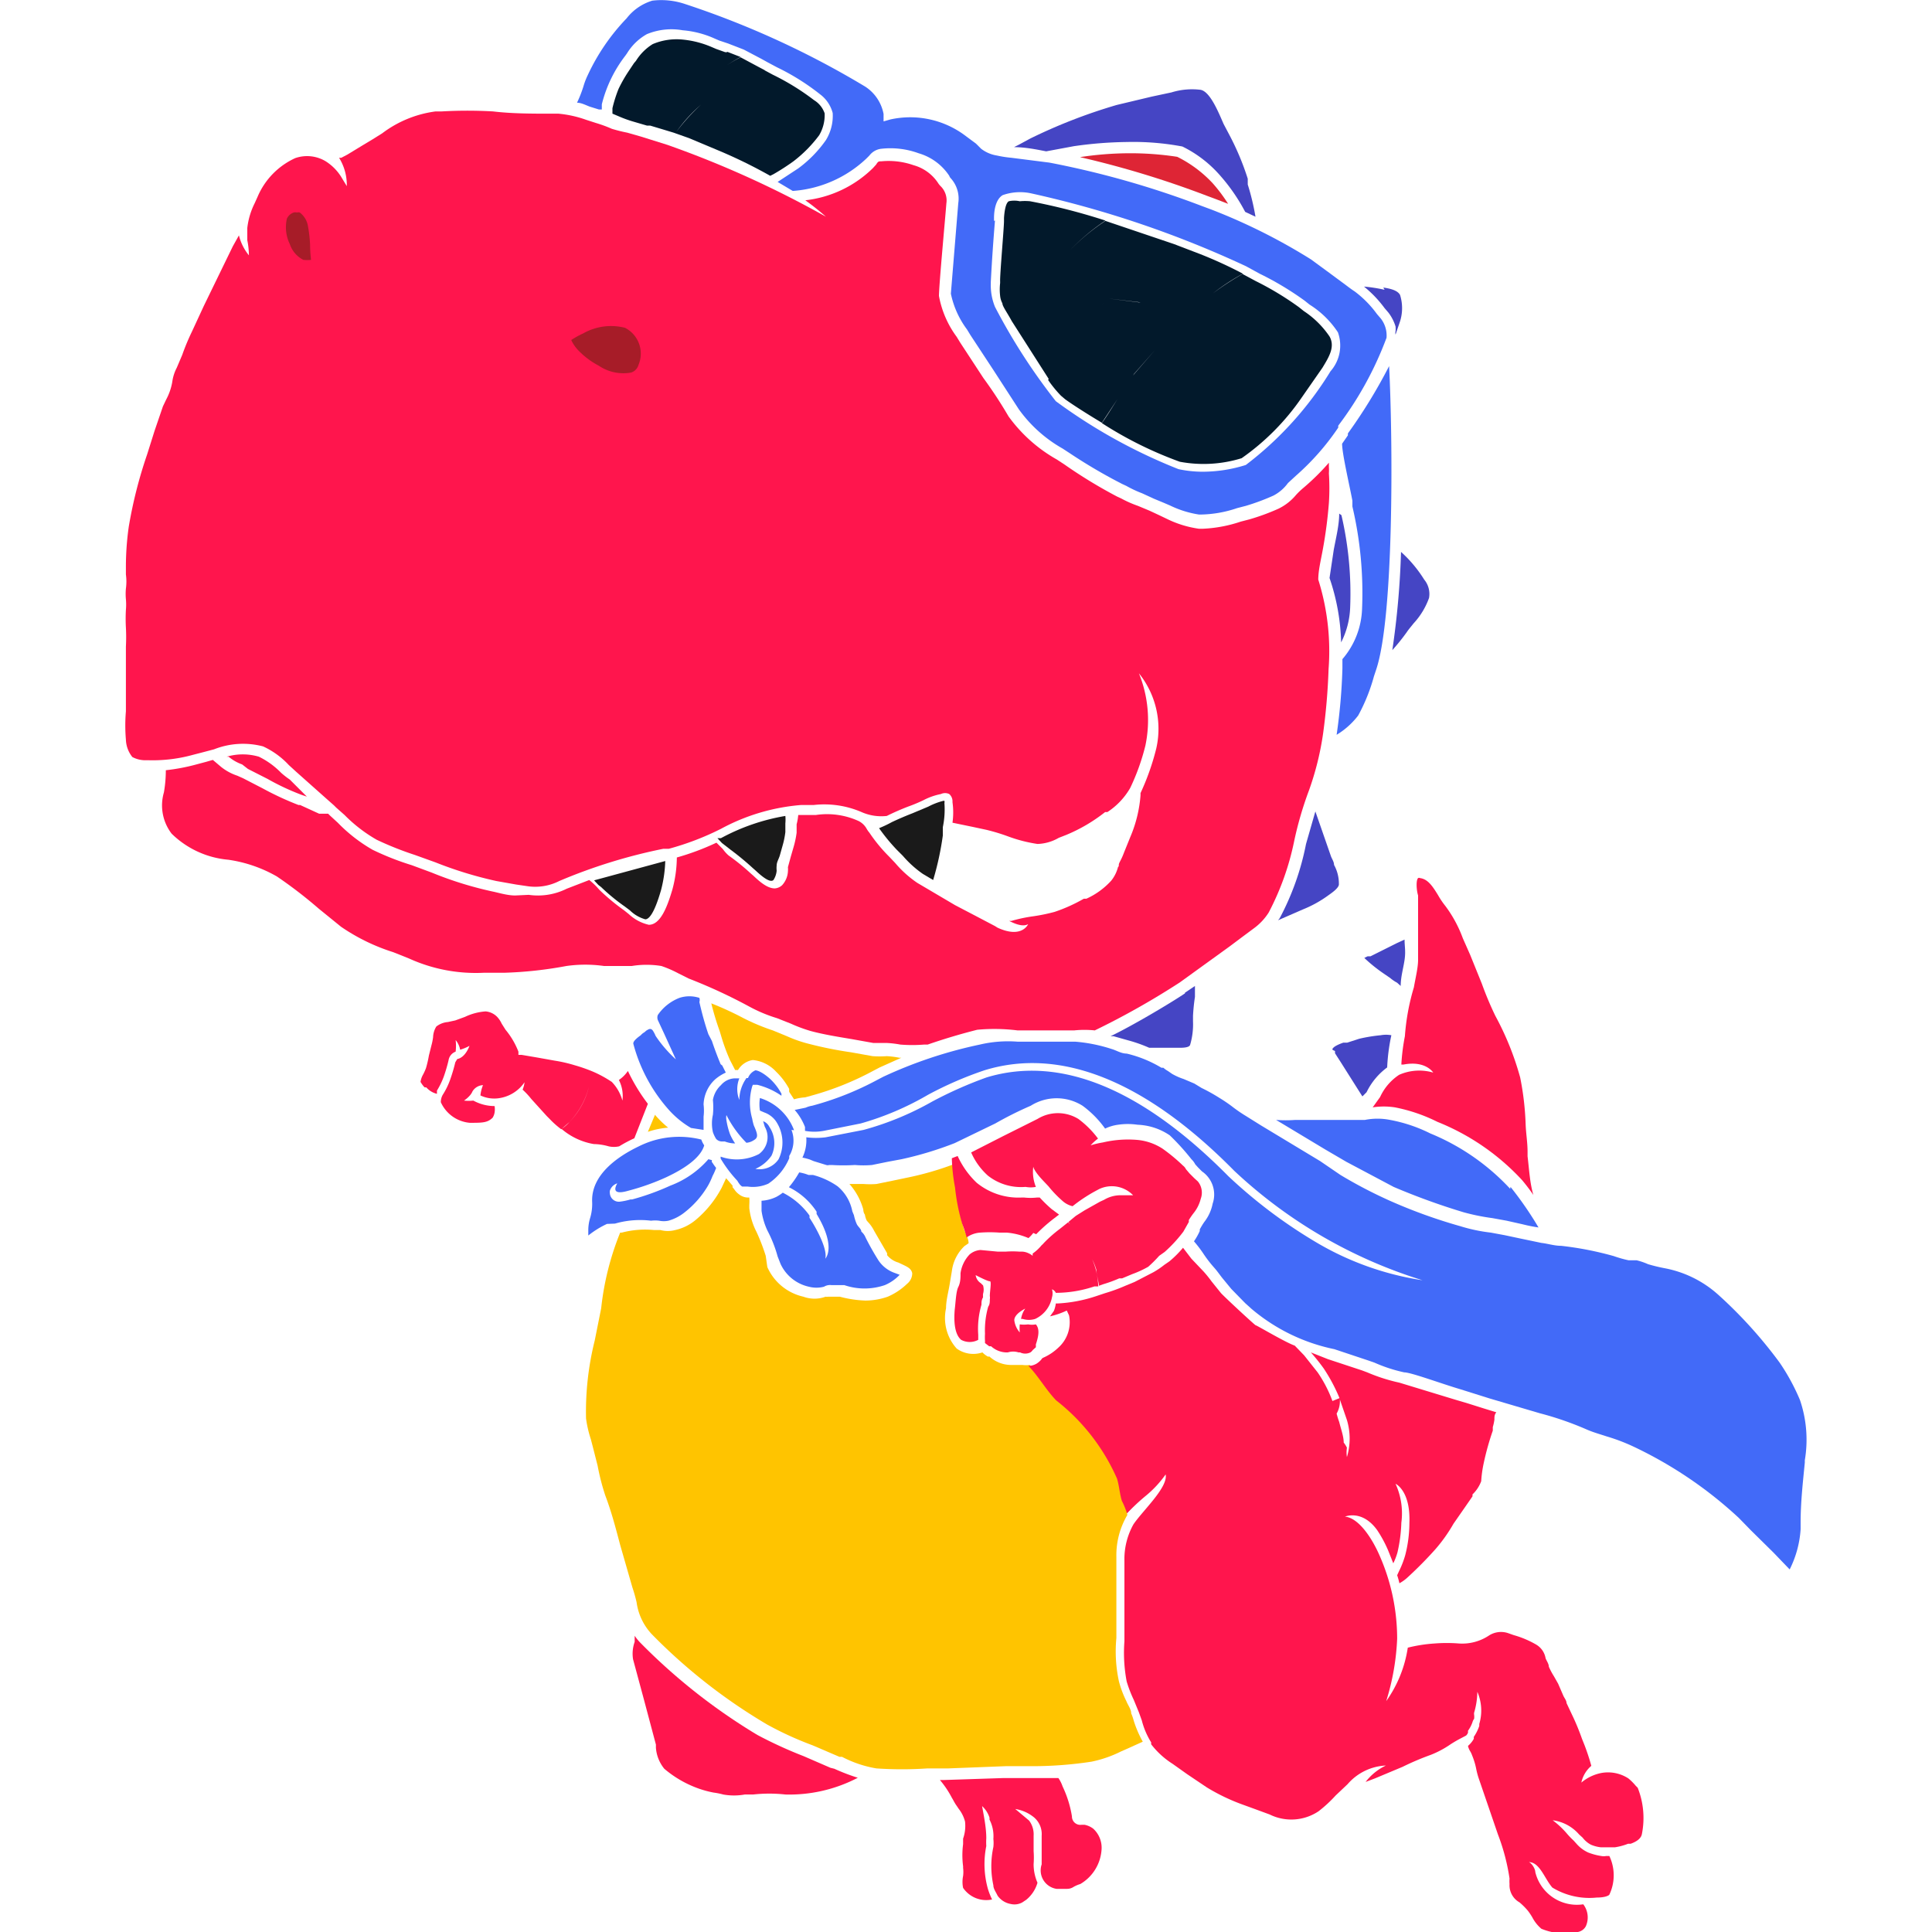 <?xml version="1.0" encoding="iso-8859-1"?>
<svg xmlns="http://www.w3.org/2000/svg" width="60" height="60" xmlns:v="https://vecta.io/nano"><path d="M37.2 36.69l-.11-.1-.15-.15-.11-.13a.31.31 0 0 0-.09-.11 5.46 5.46 0 0 0-.64-.53 1.73 1.73 0 0 0-.79-.27 3.41 3.41 0 0 0-1.06.08h0a2.62 2.62 0 0 0-.38.09 1.51 1.51 0 0 1 .23-.21 2.94 2.94 0 0 0-.61-.61 1.21 1.21 0 0 0-1.27 0l-1.06.53-1 .51a2.08 2.08 0 0 0 .52.72 1.66 1.66 0 0 0 1.17.35.85.85 0 0 0 .32 0 1.24 1.24 0 0 1-.08-.63s0 .11.29.42l.18.19a3.51 3.51 0 0 0 .42.44.72.72 0 0 0 .33.18A4.88 4.88 0 0 1 34 37l.13-.07a.92.92 0 0 1 1.06.19h-.42a1 1 0 0 0-.48.14l-.13.06-.48.27-.27.17-.23.19.05.07-.06-.06-.25.2a4.14 4.14 0 0 0-.5.44.46.46 0 0 1-.07.07 1.37 1.37 0 0 1-.28.26V39a.57.57 0 0 0-.13-.08.5.5 0 0 0-.21-.05h-.08a2.85 2.85 0 0 0-.41 0h-.26l-.53-.05a.58.58 0 0 0-.34.14 1.06 1.06 0 0 0-.28.58c0 .14 0 .29-.07.43s-.08.46-.11.7c-.05.6.08.84.2.94a.56.56 0 0 0 .53 0v-.16h0a2.66 2.66 0 0 1 .1-.93c0-.07 0-.15.05-.23a.52.52 0 0 1 0-.11.46.46 0 0 0 0-.26l-.07-.07a.35.35 0 0 1-.16-.25s.38.2.44.19 0 .31 0 .46a.3.3 0 0 1 0 .1c0 .08 0 .16-.05.23a2.65 2.65 0 0 0-.1.84h0a1.7 1.7 0 0 0 0 .22v.07l.13.1h.06a.73.73 0 0 0 .46.19h.06a.54.54 0 0 1 .33 0h.05a.36.36 0 0 0 .32 0 .23.23 0 0 0 .07-.07l.1-.09v-.09c.09-.27.12-.48 0-.62h0a.67.67 0 0 1-.24 0 1.09 1.09 0 0 1-.26 0h0a1.33 1.33 0 0 0 0 .25.7.7 0 0 1-.17-.38c0-.2.34-.36.34-.36a.75.75 0 0 0-.13.32h.05a.65.65 0 0 0 .39 0 .93.93 0 0 0 .52-.67.43.43 0 0 0 0-.25.22.22 0 0 1 .12.11 3.78 3.78 0 0 0 1.2-.2h.12a3.2 3.2 0 0 0-.07-.49 2.42 2.42 0 0 0-.12-.35 1.89 1.89 0 0 1 .13.33c0 .13.06.32.08.49l.14-.05a4.09 4.09 0 0 0 .49-.18h0 .09l.31-.13a3.22 3.22 0 0 0 .5-.23A4 4 0 0 0 36 39l.17-.12a4.34 4.34 0 0 0 .58-.63l.17-.3v-.06a2.29 2.29 0 0 1 .16-.23 1.15 1.15 0 0 0 .21-.43.55.55 0 0 0-.09-.54zm-3.64 1.69a2.61 2.61 0 0 1 .19.27 2.61 2.61 0 0 0-.19-.27zM19.5 33.26a1.07 1.07 0 0 1-.28.28 1.09 1.09 0 0 1 .11.64 1.34 1.34 0 0 0-.33-.58h0a3.6 3.6 0 0 0-.61-.33h0a5.1 5.1 0 0 0-.55-.19 4.47 4.47 0 0 0-.61-.14l-.56-.1-.47-.08h-.1v-.1a2.44 2.44 0 0 0-.4-.68l-.12-.19a.78.78 0 0 0-.15-.22.57.57 0 0 0-.35-.16 1.79 1.79 0 0 0-.64.17l-.3.11-.23.05a.67.67 0 0 0-.36.14.67.67 0 0 0-.1.33 1.84 1.84 0 0 1-.05.25l-.08.32a3.56 3.56 0 0 1-.09.39 1.76 1.76 0 0 1-.09.2.63.63 0 0 0-.08.23s.07.12.13.17h.05a.63.63 0 0 0 .33.2v-.1h0a2.44 2.44 0 0 0 .21-.43 4.91 4.91 0 0 0 .15-.51.34.34 0 0 1 .22-.27 1.46 1.46 0 0 0 0-.36.64.64 0 0 1 .14.3h0a1.48 1.48 0 0 0 .29-.12s-.12.36-.38.41h0l-.06.1a5.21 5.21 0 0 1-.16.54 2.27 2.27 0 0 1-.23.47.46.46 0 0 0-.06.23h0a1.09 1.09 0 0 0 .9.64c.39 0 .55 0 .71-.16a.44.44 0 0 0 .06-.16.64.64 0 0 0 0-.2 1.38 1.38 0 0 1-.66-.17 1.36 1.36 0 0 1-.29 0s.2-.13.26-.28a.4.4 0 0 1 .33-.2 1.16 1.16 0 0 0-.08.32 1 1 0 0 0 .54.09 1.16 1.16 0 0 0 .83-.5.86.86 0 0 1-.06.23 2.44 2.44 0 0 1 .27.29l.48.53h0l.09.09a2.74 2.74 0 0 0 .36.32l.25-.22a2.49 2.49 0 0 0 .61-1.1h0a2.39 2.39 0 0 1-.6 1.09 1.27 1.27 0 0 1-.25.22 2.07 2.07 0 0 0 1 .47 1.77 1.77 0 0 1 .46.07.74.74 0 0 0 .33 0 4.23 4.23 0 0 1 .47-.25l.42-1.07a5.67 5.67 0 0 1-.62-1.02z" fill="#ff154d"/><path d="M42.44 33.92a2.09 2.09 0 0 1 .64-.77 5.92 5.92 0 0 1 .13-1 .92.92 0 0 0-.33 0 4.93 4.93 0 0 0-.67.11l-.37.12h-.12c-.23.08-.3.14-.33.18s0 .05.07.08v.07l.18.28.67 1.06z" fill="#4545c4"/><path d="M47.44 35.91v-.14c0-.29-.05-.57-.06-.86a8.83 8.83 0 0 0-.17-1.45 9 9 0 0 0-.77-1.91 10.31 10.31 0 0 1-.42-1l-.36-.89-.23-.52a3.93 3.93 0 0 0-.54-1 2.54 2.54 0 0 1-.23-.34c-.16-.26-.31-.5-.56-.53a.06.06 0 0 0-.06 0c-.07.07-.05.38 0 .54v1 1c0 .24-.08.56-.13.85a7 7 0 0 0-.28 1.52 6.41 6.41 0 0 0-.11.88h.07c.69-.13.92.25.92.25a1.55 1.55 0 0 0-1.06.07h0a1.65 1.65 0 0 0-.59.69l-.23.32a2.28 2.28 0 0 1 .69 0 5.15 5.15 0 0 1 1.32.45 7.24 7.24 0 0 1 2.63 1.81 6.13 6.13 0 0 1 .35.46c-.11-.37-.13-.79-.18-1.2z" fill="#ff154d"/><path d="M43.5,30.62c0-.28.08-.54.12-.81s0-.42,0-.63l-.24.11-.82.41-.09,0-.1.05h0a4.85,4.85,0,0,0,.61.49l.19.13a1.21,1.21,0,0,0,.22.15Z" fill="#4545c4"/><path d="M32.87 55.22h-.9-.84l-1.82.06h-.12 0a2.94 2.94 0 0 1 .37.55c.05.08.09.17.15.25l.06.09a1.08 1.08 0 0 1 .2.4 1.19 1.19 0 0 1-.06.53v.17a2.66 2.66 0 0 0 0 .69v.05a1 1 0 0 1 0 .25.92.92 0 0 0 0 .37.87.87 0 0 0 .9.36h0a2.26 2.26 0 0 1-.13-.33 2.85 2.85 0 0 1-.05-1.33 2 2 0 0 1 0-.24c0-.33-.07-.66-.13-1a.82.82 0 0 1 .23.36v.06a1.12 1.12 0 0 1 .12.6 1.13 1.13 0 0 1 0 .25 2.81 2.81 0 0 0 0 1.19c0 .11.08.21.13.32h0a.63.63 0 0 0 .41.26.5.5 0 0 0 .36-.05l.12-.08a1.06 1.06 0 0 0 .35-.53h0a1.43 1.43 0 0 1-.12-.58 2.69 2.69 0 0 0 0-.4v-.48a.71.71 0 0 0-.14-.47l-.43-.36a1.22 1.22 0 0 1 .57.25.68.68 0 0 1 .25.58v.47.42a.58.58 0 0 0 .46.76h.33a.36.36 0 0 0 .2-.06 1 1 0 0 1 .21-.09 1.34 1.34 0 0 0 .66-1.07.8.8 0 0 0-.26-.65.66.66 0 0 0-.27-.12h-.09a.26.26 0 0 1-.3-.26 3.39 3.39 0 0 0-.29-.93 1.07 1.07 0 0 0-.13-.26zm-7.08-.32l-.83-.36a13.31 13.31 0 0 1-1.44-.66A18.31 18.31 0 0 1 19.87 51a1.56 1.56 0 0 1-.16-.2v.05.14a1.1 1.1 0 0 0-.05.54l.34 1.26.37 1.39v.1a1.17 1.17 0 0 0 .26.65 3.4 3.4 0 0 0 1.11.63 3.25 3.25 0 0 0 .42.11 2.27 2.27 0 0 1 .3.06 1.89 1.89 0 0 0 .67 0h.26a4.57 4.57 0 0 1 1 0 4.59 4.59 0 0 0 2.25-.52 6.46 6.46 0 0 1-.73-.28z" fill="#ff154d"/><path d="M34.73 45.89a6.39 6.39 0 0 0-1.89-2.43c-.31-.32-.55-.75-.86-1.07h0a.91.91 0 0 1-.23 0h-.12-.05-.16a1 1 0 0 1-.69-.26h-.05a.7.7 0 0 1-.17-.13.88.88 0 0 1-.8-.12 1.42 1.42 0 0 1-.33-1.25c0-.24.07-.49.11-.73l.07-.42a1.3 1.3 0 0 1 .39-.78l.13-.09c0-.14-.09-.29-.14-.43a6 6 0 0 1-.23-1.12 5.51 5.51 0 0 1-.1-.9 9.47 9.47 0 0 1-1.47.42l-.43.09-.49.1a2.6 2.6 0 0 1-.4 0h-.44a2 2 0 0 1 .43.79s0 .1.05.16a.6.6 0 0 0 .06.19L27 38a1.14 1.14 0 0 1 .15.23l.4.69v.06a.7.7 0 0 0 .35.23l.17.08c.12.06.23.11.26.25a.42.42 0 0 1-.16.33 2 2 0 0 1-.6.4 2.1 2.1 0 0 1-.7.12 3.51 3.51 0 0 1-.79-.12h-.11-.15-.1a.19.19 0 0 1-.08 0 1 1 0 0 1-.69 0 1.61 1.61 0 0 1-1.12-.92l-.05-.35a6.13 6.13 0 0 0-.29-.75 2.12 2.12 0 0 1-.22-.73v-.1a1.57 1.57 0 0 0 0-.23h0a.46.46 0 0 1-.32-.1.57.57 0 0 1-.15-.16l-.05-.06v-.05l-.2-.23-.14.3a3.31 3.31 0 0 1-.81 1 1.49 1.49 0 0 1-.63.31.9.9 0 0 1-.46 0h-.2a2.83 2.83 0 0 0-1 .08h-.05a8.72 8.72 0 0 0-.59 2.35l-.2 1a9.13 9.13 0 0 0-.27 2.42 3.61 3.61 0 0 0 .15.65l.06.23.15.59a7 7 0 0 0 .24.93c.19.5.32 1 .46 1.53l.38 1.32a4.61 4.61 0 0 1 .13.46 1.8 1.8 0 0 0 .48 1 17.29 17.29 0 0 0 3.58 2.8 10.39 10.39 0 0 0 1.4.64l.84.36h.08a3.56 3.56 0 0 0 1.07.36 11.87 11.87 0 0 0 1.58 0h.64l1.8-.07h.86a12.13 12.13 0 0 0 1.8-.14 3.72 3.72 0 0 0 .92-.32l.16-.07.51-.23a3.44 3.44 0 0 1-.28-.65 1.55 1.55 0 0 0-.08-.23c0-.13-.1-.25-.15-.38a3.19 3.19 0 0 1-.23-.61 4.39 4.39 0 0 1-.08-1.35v-.6-.2-1.72a2.46 2.46 0 0 1 .34-1.3L35 47c0-.12-.07-.27-.1-.36-.09-.29-.11-.52-.17-.75z" fill="#ffc400"/><path d="M32.18 38.33a5 5 0 0 1 .54-.48l.17-.13-.23-.17a4.17 4.17 0 0 1-.37-.36h-.08a1.84 1.84 0 0 1-.41 0h-.06a2.05 2.05 0 0 1-1.41-.46 2.68 2.68 0 0 1-.59-.83l-.18.07a5.63 5.63 0 0 0 .1.91 6.16 6.16 0 0 0 .22 1.12 3.59 3.59 0 0 1 .14.43.82.82 0 0 1 .42-.15 4 4 0 0 1 .6 0h.23a2.2 2.2 0 0 1 .67.17 1.06 1.06 0 0 0 .15-.16zm18.68 17.19l-.06-.06a1.67 1.67 0 0 0-.23-.23 1.16 1.16 0 0 0-.83-.17 1.37 1.37 0 0 0-.63.3.94.94 0 0 1 .31-.52 6.84 6.84 0 0 0-.21-.64l-.08-.2a7.35 7.35 0 0 0-.32-.77l-.16-.34c0-.08-.07-.16-.1-.23l-.16-.37-.13-.23a2.19 2.19 0 0 1-.16-.3c0-.09-.07-.18-.1-.26a.61.61 0 0 0-.3-.43 3 3 0 0 0-.69-.29l-.17-.06a.69.69 0 0 0-.61.08 1.5 1.5 0 0 1-.92.24 4.83 4.83 0 0 0-.76 0 4.63 4.63 0 0 0-.83.13 3.84 3.84 0 0 1-.67 1.66 7.52 7.52 0 0 0 .34-1.94 6.41 6.41 0 0 0-.55-2.59c-.24-.55-.65-1.16-1.07-1.2 0 0 .53-.23 1 .42a3.83 3.83 0 0 1 .34.63l.16.4a2 2 0 0 0 .13-.34 4.73 4.73 0 0 0 .12-.92 2.21 2.21 0 0 0-.18-1.21s.47.21.43 1.22a4.06 4.06 0 0 1-.13 1 2.92 2.92 0 0 1-.19.49l-.06.13a2.33 2.33 0 0 1 .07.25h0a1.24 1.24 0 0 0 .24-.17 12.15 12.15 0 0 0 .88-.89 4.9 4.9 0 0 0 .56-.79l.32-.46.27-.39v-.06A1.09 1.09 0 0 0 46 46a3.72 3.72 0 0 1 .08-.57 8.41 8.41 0 0 1 .28-1v-.11a1.55 1.55 0 0 0 .05-.23c0-.09 0-.16.06-.23l-.39-.12-.54-.17-.34-.1-1.74-.53a5.51 5.51 0 0 1-1-.32l-.16-.06-1.06-.35-.53-.21a6.25 6.25 0 0 1 .4.5 5.41 5.41 0 0 1 .49.92l-.22.09h0a4 4 0 0 0-.46-.89l-.42-.53-.29-.3c-.31-.11-1.21-.65-1.21-.63s-.92-.83-1.08-1l-.29-.36a3.76 3.76 0 0 0-.25-.31l-.38-.4-.26-.34a3.33 3.33 0 0 1-.42.42l-.16.11a2.54 2.54 0 0 1-.34.23l-.58.3-.29.12a5.33 5.33 0 0 1-.63.23l-.27.09a4.47 4.47 0 0 1-1.2.23h-.06a1 1 0 0 1-.06.23l-.12.17a2.47 2.47 0 0 0 .52-.18l.07.15a1.06 1.06 0 0 1-.33 1 1.62 1.62 0 0 1-.46.31.13.13 0 0 0-.07.06.64.64 0 0 1-.15.13.52.52 0 0 1-.25.07c.31.32.55.75.86 1.07a6.29 6.29 0 0 1 1.89 2.43c.07.23.08.46.15.69A2.43 2.43 0 0 1 35 47a6.32 6.32 0 0 1 .6-.56 3.36 3.36 0 0 0 .6-.65c.08.4-.71 1.12-1 1.55a2.21 2.21 0 0 0-.28 1.13v1.68.21.61a4.75 4.75 0 0 0 .07 1.25 4 4 0 0 0 .22.57l.16.39.09.25a2.41 2.41 0 0 0 .29.68v.06a2.59 2.59 0 0 0 .67.61l.45.32.61.41a6.16 6.16 0 0 0 1.13.54l.33.12.49.18a1.52 1.52 0 0 0 1.52-.1 4.1 4.1 0 0 0 .53-.49l.37-.35a1.67 1.67 0 0 1 1.19-.58 1.73 1.73 0 0 0-.63.51h0l.29-.11.86-.36a8.41 8.41 0 0 1 .87-.37 3 3 0 0 0 .56-.29 3.62 3.62 0 0 1 .33-.2l.21-.11a.24.24 0 0 0 .06-.09v-.06a1 1 0 0 0 .14-.27.3.3 0 0 1 .05-.1.5.5 0 0 0 0-.13.18.18 0 0 1 0-.06 2.38 2.38 0 0 0 .1-.65 1.46 1.46 0 0 1 .06 1v.06a1.35 1.35 0 0 1-.17.34V54a.76.76 0 0 1-.18.22h0a.51.51 0 0 0 .07.17.75.75 0 0 1 .06.13 2.23 2.23 0 0 1 .13.44 2.5 2.5 0 0 0 .07.26l.6 1.75a6.43 6.43 0 0 1 .36 1.37 1.11 1.11 0 0 0 0 .17.61.61 0 0 0 .31.57 2.13 2.13 0 0 1 .26.26 1.91 1.91 0 0 1 .14.21 1.17 1.17 0 0 0 .28.35A1.9 1.9 0 0 0 49 60a.35.35 0 0 0 .25-.18h0a.67.67 0 0 0-.08-.68 1.33 1.33 0 0 1-1.49-1h0c0-.1-.11-.28-.2-.31.34 0 .49.52.73.79a2.21 2.21 0 0 0 1.38.31c.28 0 .38-.07.39-.09a1.4 1.4 0 0 0 0-1.2h-.1a.39.39 0 0 1-.15 0 1.91 1.91 0 0 1-.41-.11 1.07 1.07 0 0 1-.36-.27l-.09-.1a2.39 2.39 0 0 1-.22-.23 2.72 2.72 0 0 0-.43-.4 1.31 1.31 0 0 1 .82.44l.11.1a.78.78 0 0 0 .26.22 1.09 1.09 0 0 0 .31.08h.43a1.91 1.91 0 0 0 .41-.11h.08c.14-.05.32-.14.35-.3h0a2.54 2.54 0 0 0-.13-1.44zM41.73 44.8c0-.19-.08-.4-.14-.64a2.58 2.58 0 0 1-.08-.26.77.77 0 0 0 .1-.44l.22.64a2 2 0 0 1 0 1.15.93.93 0 0 1 0-.29.88.88 0 0 0-.1-.16z" fill="#ff154d"/><path d="M25 34.08l.22-.06a9.11 9.11 0 0 0 1.89-.76l.21-.11.67-.3h-.06a2.6 2.6 0 0 0-.39-.05 3.12 3.12 0 0 1-.44 0l-.67-.12a12 12 0 0 1-1.3-.26 4.08 4.08 0 0 1-.67-.23L24 32a6.49 6.49 0 0 1-.91-.38 9.82 9.82 0 0 0-1-.46 8.52 8.52 0 0 0 .26.86l.06.2a5.89 5.89 0 0 0 .26.7l.16.31h.09a.65.65 0 0 1 .46-.31 1.13 1.13 0 0 1 .72.36 2.2 2.2 0 0 1 .41.54.41.41 0 0 0 0 .09l.15.23a1.57 1.57 0 0 1 .34-.06zm-4.65.52l-.23.55h0a2.61 2.61 0 0 1 .63-.13 3.09 3.09 0 0 1-.41-.4z" fill="#ffc400"/><path d="M36.8 30.85c-.43.29-1.62 1-2.31 1.33h.09l.46.13a4.54 4.54 0 0 1 .65.23h0 .82.09c.12 0 .33 0 .36-.09a2.25 2.25 0 0 0 .09-.73v-.17a5.9 5.9 0 0 1 .06-.59v-.34l-.31.21zm6.89-11.22c.06-.09.14-.18.21-.27a2.3 2.3 0 0 0 .48-.79.7.7 0 0 0-.15-.57 4 4 0 0 0-.72-.86 26 26 0 0 1-.27 3.05 6.12 6.12 0 0 0 .45-.56zM43 9.57l.12.14a1.35 1.35 0 0 1 .22.43.77.77 0 0 1 0 .15.2.2 0 0 0 0 .1l.14-.41a1.37 1.37 0 0 0 0-.82c-.08-.15-.32-.2-.52-.23L43 9a4.72 4.72 0 0 0-.64-.1 3.58 3.58 0 0 1 .64.67zm-9.65-5.03A12.35 12.35 0 0 1 35 4.41a8.2 8.2 0 0 1 1.72.14 3.74 3.74 0 0 1 1.18.91 5.71 5.71 0 0 1 .77 1.12l.32.15a7.46 7.46 0 0 0-.24-1v-.18a8.25 8.25 0 0 0-.56-1.34L38 3.85c-.17-.39-.42-1-.71-1.06a2.16 2.16 0 0 0-.91.08l-.61.13-1.09.26A16.75 16.75 0 0 0 32 4.3l-.37.2-.14.07c.35 0 .69.07 1 .13l.86-.16zm8.58 14.34a10.75 10.75 0 0 0-.27-2.88l-.07-.05c0 .36-.1.75-.17 1.13l-.13.87a6.66 6.66 0 0 1 .36 2 2.59 2.59 0 0 0 .28-1.07zm-1.37 7.33a8.27 8.27 0 0 1-.82 2.31l-.05.06.78-.34a3.61 3.61 0 0 0 .79-.44l.07-.05c.11-.08.23-.18.25-.27a1.21 1.21 0 0 0-.15-.62c0-.1-.07-.19-.1-.28l-.48-1.38-.29 1.01z" fill="#4545c4"/><g fill="#ff154d"><path d="M23.27 31.26a4.61 4.61 0 0 0 .86.36l.43.17a4.62 4.62 0 0 0 .62.23c.41.11.85.18 1.27.25l.67.12h.41a3.15 3.15 0 0 1 .43.05 4.54 4.54 0 0 0 .74 0h.11a18.75 18.75 0 0 1 1.54-.46 5.81 5.81 0 0 1 1.25.02h1.76a3.11 3.11 0 0 1 .64 0 24.47 24.47 0 0 0 2.64-1.49h0l1.55-1.12.36-.27.39-.29h0a1.79 1.79 0 0 0 .46-.49 8.34 8.34 0 0 0 .79-2.21 11 11 0 0 1 .46-1.58 9 9 0 0 0 .44-1.77 19.42 19.42 0 0 0 .17-2 7.39 7.39 0 0 0-.32-2.78h0 0c0-.28.08-.6.14-.93a14 14 0 0 0 .19-1.45 7.07 7.07 0 0 0 0-.92 1.41 1.41 0 0 0 0-.2v-.13a7.27 7.27 0 0 1-.79.78 2.39 2.39 0 0 0-.23.22 1.64 1.64 0 0 1-.55.43 6.9 6.9 0 0 1-.9.33l-.27.07a4.25 4.25 0 0 1-1.16.22h-.14a3.29 3.29 0 0 1-1-.31L36 16l-.3-.14-.36-.15a3.43 3.43 0 0 1-.52-.23l-.13-.06a15.11 15.11 0 0 1-1.64-1l-.23-.15a4.69 4.69 0 0 1-1.5-1.34 13.53 13.53 0 0 0-.78-1.19l-.72-1.1-.11-.18a3.06 3.06 0 0 1-.55-1.27c0-.33.22-2.69.23-2.87a.62.62 0 0 0-.16-.52.73.73 0 0 1-.08-.09 1.34 1.34 0 0 0-.78-.58 2.34 2.34 0 0 0-1-.12c-.08 0-.1 0-.16.1l-.1.11a3.56 3.56 0 0 1-2.1 1 8 8 0 0 1 .64.51 31.32 31.32 0 0 0-4.92-2.23l-.83-.26-.42-.12A4.84 4.84 0 0 1 19 4a4.09 4.09 0 0 0-.49-.18l-.31-.1a3.47 3.47 0 0 0-.86-.19h-.24c-.59 0-1.2 0-1.79-.07a14.06 14.06 0 0 0-1.59 0h-.19a3.5 3.5 0 0 0-1.66.68l-.32.2-.3.18-.46.28-.19.1h-.07a1.6 1.6 0 0 1 .24.88l-.14-.23A1.53 1.53 0 0 0 10.1 5a1.12 1.12 0 0 0-.93-.09A2.31 2.31 0 0 0 8 6.11l-.09.2a2.29 2.29 0 0 0-.23.77v.38a2.5 2.5 0 0 1 .05.47 1.58 1.58 0 0 1-.31-.62h0l-.19.34-.9 1.85-.37.8a6.94 6.94 0 0 0-.3.72l-.17.4a1.33 1.33 0 0 0-.14.44 1.8 1.8 0 0 1-.19.55l-.1.21-.26.76-.23.73A14.09 14.09 0 0 0 4 16.35a8.79 8.79 0 0 0-.09 1.26v.23a1.62 1.62 0 0 1 0 .44 1.84 1.84 0 0 0 0 .33 1.86 1.86 0 0 1 0 .33 5.15 5.15 0 0 0 0 .55 5.62 5.62 0 0 1 0 .59V21v.54.55a5.19 5.19 0 0 0 0 .88.91.91 0 0 0 .2.54.86.86 0 0 0 .38.1h.13 0A4.69 4.69 0 0 0 6 23.44l.31-.08.34-.09a2.45 2.45 0 0 1 1.52-.09 2.53 2.53 0 0 1 .8.58l.23.21.91.81.26.23h0l.07.07.26.23a4.62 4.62 0 0 0 1 .77 10 10 0 0 0 1.18.47l.64.23a12.16 12.16 0 0 0 1.89.58l.62.11.34.05a1.65 1.65 0 0 0 1-.16 16.73 16.73 0 0 1 3.23-1h.17a8.59 8.59 0 0 0 1.62-.62 6.27 6.27 0 0 1 2.49-.74h.39a2.92 2.92 0 0 1 1.51.23h0a1.52 1.52 0 0 0 .76.11 7.76 7.76 0 0 1 .66-.29 4.89 4.89 0 0 0 .48-.2 2 2 0 0 1 .54-.19.3.3 0 0 1 .26 0 .3.3 0 0 1 .1.25 2.29 2.29 0 0 1 0 .64l.63.13.42.09a6 6 0 0 1 .69.21 4.57 4.57 0 0 0 .9.23 1.4 1.4 0 0 0 .66-.19l.23-.09a5.06 5.06 0 0 0 1.21-.71h.07a2.21 2.21 0 0 0 .71-.75 6.83 6.83 0 0 0 .47-1.31 3.85 3.85 0 0 0-.2-2.25 2.75 2.75 0 0 1 .54 2.33 7.65 7.65 0 0 1-.49 1.39v.07a4.1 4.1 0 0 1-.32 1.3l-.19.47c-.06.16-.09.21-.14.31s0 .1-.05.15a1.11 1.11 0 0 1-.21.42 2.35 2.35 0 0 1-.77.56h-.08a5 5 0 0 1-.91.41 5.63 5.63 0 0 1-.69.14 4.69 4.69 0 0 0-.65.14h-.07c.2.1.43.19.59.1 0 0-.19.46-.95.11l-.08-.05-.59-.31-.65-.34-1.17-.69a3.4 3.4 0 0 1-.69-.62l-.18-.19a4.94 4.94 0 0 1-.62-.75.77.77 0 0 1-.09-.13.59.59 0 0 0-.24-.23 2.36 2.36 0 0 0-1.33-.19h-.55a1.73 1.73 0 0 1-.05.29v.26a3 3 0 0 1-.09.43l-.09.31-.09.33a.79.79 0 0 1 0 .13.69.69 0 0 1-.18.43.37.37 0 0 1-.23.1c-.25 0-.51-.25-.67-.4l-.07-.06a6.78 6.78 0 0 0-.69-.56 1.12 1.12 0 0 1-.18-.2l-.2-.2a7.93 7.93 0 0 1-1.23.46 3.94 3.94 0 0 1-.14 1h0c-.16.54-.37 1.09-.73 1.09h0a1.34 1.34 0 0 1-.62-.33l-.15-.12a6.51 6.51 0 0 1-.76-.63l-.09-.1a2.29 2.29 0 0 0-.23-.21l-.7.27a2 2 0 0 1-1.18.19l-.42.02c-.21 0-.43-.06-.64-.11a11.26 11.26 0 0 1-1.95-.6l-.62-.23a8.59 8.59 0 0 1-1.22-.48 4.9 4.9 0 0 1-1.08-.84l-.25-.23-.05-.05h-.16-.12L9.32 25h-.05a9.46 9.46 0 0 1-1.12-.52l-.6-.31-.18-.08a1.62 1.62 0 0 1-.5-.27l-.26-.22-.21.06-.3.08a6.12 6.12 0 0 1-.95.18 4 4 0 0 1-.06.69 1.44 1.44 0 0 0 .24 1.28 2.87 2.87 0 0 0 1.76.81 4.24 4.24 0 0 1 1.51.52 14 14 0 0 1 1.3 1l.69.56a6.09 6.09 0 0 0 1.62.79l.5.2a5 5 0 0 0 2.31.44h.64a12.46 12.46 0 0 0 1.93-.21 4.17 4.17 0 0 1 1.17 0h.35.51a2.84 2.84 0 0 1 .92 0 3.54 3.54 0 0 1 .53.23l.32.16a16.45 16.45 0 0 1 1.88.87z"/><path d="M9.82 8.5l-.06-.13a1.14 1.14 0 0 1-.41-.07 1.07 1.07 0 0 1-.56-.62 1.4 1.4 0 0 1-.11-1A.58.58 0 0 1 9 6.34a.45.45 0 0 1 .39 0 .86.86 0 0 1 .37.57A13.07 13.07 0 0 0 10 8.72h0a.71.71 0 0 1-.18-.22zm5.6-3.5l-.17.06a2.1 2.1 0 0 0-1 .69 13.76 13.76 0 0 0-.93 1.37A20.31 20.31 0 0 0 11.79 10a39.62 39.62 0 0 0-1.06 4h0a4.66 4.66 0 0 1 .16-1.62 24 24 0 0 1 .71-2.51A20.77 20.77 0 0 1 13.11 7a14.57 14.57 0 0 1 .94-1.38 2.26 2.26 0 0 1 1.14-.76l.16-.06a8.94 8.94 0 0 1 1.22-.36 3.44 3.44 0 0 1 1.68.2 7.78 7.78 0 0 0-1.18-.06 5.48 5.48 0 0 0-1.65.42zm4.66 6.41a.61.61 0 0 1-.37.4.81.81 0 0 1-.31 0 2 2 0 0 1-.92-.28 3.25 3.25 0 0 1-.73-.55 1.57 1.57 0 0 1-.2-.3h0l-.06.07a1.05 1.05 0 0 0-.2.27 1.15 1.15 0 0 1 .74-1 2 2 0 0 1 1.49-.02 1.15 1.15 0 0 1 .56 1.46zm1.98-.69a1.5 1.5 0 0 0 0-.86v-.08a3 3 0 0 0-.18-.58 1.69 1.69 0 0 0-.52-.64A2.14 2.14 0 0 0 19.92 8a2.67 2.67 0 0 0-1.08.25 1.35 1.35 0 0 0-.47.3 1.23 1.23 0 0 1 .72-.66 2.63 2.63 0 0 1 .83-.14 2.39 2.39 0 0 1 1.55.61 1.92 1.92 0 0 1 .59.74c.4 1.06.09 1.57 0 1.62z"/></g><path d="M36.56 4.87A9.61 9.61 0 0 0 35 4.76a10.27 10.27 0 0 0-1.46.12 29.85 29.85 0 0 1 3.94 1.2l.27.1.39.15a4.86 4.86 0 0 0-.48-.64 3.82 3.82 0 0 0-1.1-.82z" fill="#de2535"/><path d="M9.63 7.6a4.36 4.36 0 0 0-.07-.6.66.66 0 0 0-.25-.4.15.15 0 0 0-.09 0 .18.18 0 0 0-.1 0 .36.36 0 0 0-.21.19 1.19 1.19 0 0 0 .09.79.85.85 0 0 0 .42.49 1 1 0 0 0 .24 0h0a3.87 3.87 0 0 1-.03-.47zm9.78 2.58a1.75 1.75 0 0 0-1.29.17 2.82 2.82 0 0 0-.38.21 1.21 1.21 0 0 0 .2.3 2.5 2.5 0 0 0 .66.5 1.36 1.36 0 0 0 1 .21.35.35 0 0 0 .23-.24.9.9 0 0 0-.42-1.15z" fill="#a71c28"/><path d="M18.67 27.55a6 6 0 0 0 .73.6l.16.12a1.11 1.11 0 0 0 .48.28c.09 0 .26-.11.49-.91h0a4 4 0 0 0 .13-.9h0l-2.21.6.13.14zm4.02-1.16a8.66 8.66 0 0 1 .69.57l.08.07c.13.12.44.41.56.3a.63.63 0 0 0 .1-.29.76.76 0 0 1 0-.16c0-.11.07-.21.1-.32l.09-.32a2.57 2.57 0 0 0 .08-.4v-.27a1.24 1.24 0 0 0 0-.23 6.43 6.43 0 0 0-2 .69h-.11l.14.15z" fill="#1a1a1a"/><path d="M7.7 23.88l.61.31a7.41 7.41 0 0 0 1.07.5h0l.15.05-.53-.53a2.51 2.51 0 0 1-.27-.21 2.49 2.49 0 0 0-.69-.5 1.77 1.77 0 0 0-1 0h.06a1.35 1.35 0 0 0 .42.24z" fill="#ff154d"/><path d="M29.3 24.87a2.07 2.07 0 0 0-.47.18l-.5.21q-.31.12-.63.27a3.71 3.71 0 0 1-.4.19 5.94 5.94 0 0 0 .55.67l.19.19a3.31 3.31 0 0 0 .62.56l.32.19a9.16 9.16 0 0 0 .3-1.38v-.26a2.68 2.68 0 0 0 .05-.75.15.15 0 0 0 0-.07z" fill="#1a1a1a"/><path d="M25.28 3.11A7.52 7.52 0 0 0 24 2.32l-.26-.14a8.57 8.57 0 0 0-1.67 1.33h0a8.63 8.63 0 0 1 1.68-1.33h0l-.19-.1-.56-.3a3.6 3.6 0 0 0-.62.39 4.38 4.38 0 0 1 .62-.4l-.41-.16a4.38 4.38 0 0 0-.42.28l.4-.27h-.05l-.28-.1-.14-.06a3 3 0 0 0-.89-.23 1.9 1.9 0 0 0-.94.14 1.61 1.61 0 0 0-.52.52l-.06.07-.16.24h0a4.48 4.48 0 0 0-.32.56 4.18 4.18 0 0 0-.19.6v.11.06l.19.08a3.75 3.75 0 0 0 .47.17l.41.12h.1 0l.4.12.33.1.48.17h0l1 .42a15.43 15.43 0 0 1 1.52.75l.1-.05h0a7 7 0 0 0 .62-.4 4.09 4.09 0 0 0 .8-.81 1.23 1.23 0 0 0 .17-.68.77.77 0 0 0-.33-.41zM21 4.1h0a4.77 4.77 0 0 1 .77-.85h0a6.22 6.22 0 0 0-.77.85z" fill="#02192b"/><path d="M18.6 3.4h.09v-.06-.1a4.08 4.08 0 0 1 .73-1.51l.05-.07a1.7 1.7 0 0 1 .62-.6A2 2 0 0 1 21.2.94a3 3 0 0 1 1 .26l.14.06.27.09.49.19.55.29.18.1.3.16a7.17 7.17 0 0 1 1.34.84 1.06 1.06 0 0 1 .39.58 1.44 1.44 0 0 1-.21.84 3.78 3.78 0 0 1-.86.88l-.64.42.47.28a3.71 3.71 0 0 0 2.28-1l.1-.1a.54.54 0 0 1 .37-.21 2.55 2.55 0 0 1 1.16.14 1.71 1.71 0 0 1 .95.7.22.22 0 0 0 .05.08.94.94 0 0 1 .23.77l-.23 2.81a2.81 2.81 0 0 0 .5 1.11l.11.18.71 1.08.79 1.22A4.24 4.24 0 0 0 33 13.93l.23.15a16.34 16.34 0 0 0 1.62.95l.13.06a3.6 3.6 0 0 0 .49.23l.37.17.29.12.21.09a3.14 3.14 0 0 0 .9.28 3.66 3.66 0 0 0 1.18-.2l.27-.07a6.86 6.86 0 0 0 .86-.32A1.3 1.3 0 0 0 40 15l.25-.23a7.74 7.74 0 0 0 1.31-1.49v-.06a10.69 10.69 0 0 0 1.5-2.73.86.86 0 0 0-.18-.6l-.12-.14a3.27 3.27 0 0 0-.69-.7c-.14-.09-.26-.19-.4-.29h0 0l-.27-.2-.68-.5A18.18 18.18 0 0 0 37.6 6.5l-.27-.1a28.12 28.12 0 0 0-4.74-1.35h0l-1.18-.15a3.5 3.5 0 0 1-.45-.07h0a1.08 1.08 0 0 1-.49-.21l-.16-.16-.31-.23a2.85 2.85 0 0 0-2.35-.52l-.21.06v-.23a1.3 1.3 0 0 0-.57-.85A27.52 27.52 0 0 0 21.26.12a2.31 2.31 0 0 0-1-.1 1.59 1.59 0 0 0-.8.55 6.47 6.47 0 0 0-1.21 1.77 2.2 2.2 0 0 0-.13.34 3.86 3.86 0 0 1-.2.51c.13 0 .26.07.39.12zm12.27 3.46v-.09c0-.23.05-.58.27-.71A1.62 1.62 0 0 1 32 6a32.13 32.13 0 0 1 6.7 2.27l.42.23a9.44 9.44 0 0 1 1.4.84l.15.12a2.89 2.89 0 0 1 .88.86 1.21 1.21 0 0 1-.23 1.21 10.61 10.61 0 0 1-2.63 2.91 4.49 4.49 0 0 1-1.36.21 3.63 3.63 0 0 1-.73-.08 16.89 16.89 0 0 1-3.81-2.11 18.63 18.63 0 0 1-1.89-2.93 1.77 1.77 0 0 1-.13-.72v-.05a61.23 61.23 0 0 1 .13-1.91z" fill="#426af8"/><path d="M36.33 10.34l-.19.21zm.32-.34l.07-.07z" fill="#043256"/><g fill="#02192b"><path d="M36.33 10.34l.32-.33zm-1.11 1.27l.92-1.06-.92 1.06z"/><path d="M41.29 10.45a2.87 2.87 0 0 0-.8-.79l-.15-.12A9.38 9.38 0 0 0 39 8.73l-.41-.22a8.07 8.07 0 0 0-.92.6 6.48 6.48 0 0 1 .93-.61h0a13.28 13.28 0 0 0-1.33-.61l-.81-.31-2.13-.72a6.6 6.6 0 0 0-1.1.91 6.7 6.7 0 0 1 1.1-.92 19.12 19.12 0 0 0-2.34-.6 1.67 1.67 0 0 0-.32 0 .78.78 0 0 0-.34 0c-.11.06-.14.37-.15.52v.1c0 .2-.13 1.68-.12 1.86v.06a1.75 1.75 0 0 0 0 .4h0a.62.62 0 0 0 .07.23c0 .09.15.29.29.55h0l1.15 1.8a13 13 0 0 1 1.83-2.49h0a13.08 13.08 0 0 0-1.85 2.52 3.72 3.72 0 0 0 .4.49l.13.11h0c.22.16.64.43 1.14.73l1-1.52.65-.74-.65.75h0c-.22.26-.73 1.15-1 1.52a11.94 11.94 0 0 0 2.42 1.2 4 4 0 0 0 1.92-.11 7.42 7.42 0 0 0 1.87-1.89h0l.64-.92c.2-.33.4-.65.22-.97zm-9.35-1.28h0-.52zm3.43.22l-.95-.12 1 .12zm.82.12c.26.05.52.12.77.19h0a7.27 7.27 0 0 0-.77-.19zm.67.3c.13-.13.27-.24.41-.36a6 6 0 0 0-.47.41z"/></g><path d="M41.86 13.46v.06l-.18.26c0 .31.23 1.29.32 1.77v.18a11.76 11.76 0 0 1 .3 3.18 2.52 2.52 0 0 1-.61 1.56h0v.29a17.71 17.71 0 0 1-.18 2.06h0a2.41 2.41 0 0 0 .67-.6 5.62 5.62 0 0 0 .49-1.22l.07-.21c.55-1.65.52-7.06.4-9.42a16.13 16.13 0 0 1-1.28 2.09zM55.9 43.48a6.51 6.51 0 0 0-.63-1.16 14 14 0 0 0-1.93-2.13 3.44 3.44 0 0 0-1.62-.8 5.29 5.29 0 0 1-.54-.13 2.06 2.06 0 0 0-.35-.12h-.25a3.71 3.71 0 0 1-.46-.13 10.12 10.12 0 0 0-1.64-.32c-.21 0-.42-.07-.61-.09l-.67-.14-.47-.1-.43-.08a5.18 5.18 0 0 1-.95-.2 16.22 16.22 0 0 1-2.21-.8 14.45 14.45 0 0 1-1.51-.79l-.63-.43-1.84-1.11-.48-.3a4.43 4.43 0 0 1-.42-.29 4.68 4.68 0 0 0-.4-.27q-.27-.17-.54-.3l-.23-.14-.33-.14a1.89 1.89 0 0 1-.36-.16l-.13-.09a.71.71 0 0 1-.14-.1h0-.06a3.78 3.78 0 0 0-1.08-.44c-.17 0-.32-.1-.46-.14a4.91 4.91 0 0 0-1.14-.23H31.6a3.83 3.83 0 0 0-1.17.09 13.85 13.85 0 0 0-3 1l-.21.11a9.33 9.33 0 0 1-2 .79.76.76 0 0 0-.2.06l-.34.07A1.8 1.8 0 0 1 25 35v.12a1.62 1.62 0 0 0 .58 0l1.15-.23a9 9 0 0 0 2.09-.89 11.29 11.29 0 0 1 1.75-.76c2.36-.73 5 .32 7.76 3.12a15 15 0 0 0 5.85 3.4 9.17 9.17 0 0 1-3.39-1.23 15.48 15.48 0 0 1-2.64-2c-2.7-2.73-5.23-3.76-7.51-3.07a12.77 12.77 0 0 0-1.69.75 9.21 9.21 0 0 1-2.13.88l-1.18.23a2.43 2.43 0 0 1-.6 0 1.25 1.25 0 0 1-.12.63 2 2 0 0 1 .23.06l.12.05.39.12a.14.14 0 0 0 .09 0h.08a5.81 5.81 0 0 0 .72 0 3.09 3.09 0 0 0 .53 0l.49-.1L28 36a10.79 10.79 0 0 0 1.65-.5l1.26-.61a11.28 11.28 0 0 1 1.1-.55 1.51 1.51 0 0 1 1.61 0 3.14 3.14 0 0 1 .7.71 1.33 1.33 0 0 1 .4-.12 2.08 2.08 0 0 1 .61 0 1.9 1.9 0 0 1 1 .33A7.34 7.34 0 0 1 37 36a.61.61 0 0 1 .12.16l.09.1.12.12a.87.87 0 0 1 .33 1 1.35 1.35 0 0 1-.26.57 2.32 2.32 0 0 0-.14.23v.05a2 2 0 0 1-.18.32.08.08 0 0 0 0 0 4 4 0 0 1 .31.41 3.9 3.9 0 0 0 .31.4c.1.11.18.23.26.33l.28.34.43.44.2.18a5.78 5.78 0 0 0 2.57 1.25l1.08.36.17.06a4.72 4.72 0 0 0 .92.3c.21 0 1.15.35 1.76.53l.35.11.54.17 1.56.46a9.84 9.84 0 0 1 1.47.51c.21.09.4.14.61.21a5.89 5.89 0 0 1 .86.33 12.89 12.89 0 0 1 3.24 2.2l.37.38.7.69.51.53a3.24 3.24 0 0 0 .34-1.25v-.21c0-.63.07-1.24.13-1.86v-.07a3.82 3.82 0 0 0-.15-1.87zm-9-6.56a7 7 0 0 0-2.48-1.72 4.72 4.72 0 0 0-1.25-.42 2 2 0 0 0-.78 0h-.21-1.3-.65a4 4 0 0 1-.6 0l1.53.92.65.38 1.47.78a21 21 0 0 0 2.18.79 6.68 6.68 0 0 0 .89.18l.44.08.49.11a4.91 4.91 0 0 0 .5.1 10.85 10.85 0 0 0-.87-1.26zm-19.12 2.61a1 1 0 0 1-.5-.39h0a8.13 8.13 0 0 1-.4-.71.46.46 0 0 0-.13-.18c0-.08-.1-.15-.14-.23a1.31 1.31 0 0 1-.09-.28l-.05-.12a1.34 1.34 0 0 0-.46-.78 2.39 2.39 0 0 0-.76-.35h-.14a1.38 1.38 0 0 0-.29-.08 2.91 2.91 0 0 1-.32.46 2.18 2.18 0 0 1 .86.76v.07c.56.93.34 1.31.27 1.39.08-.31-.31-1-.49-1.27v-.07a2.28 2.28 0 0 0-.83-.71 1.37 1.37 0 0 1-.2.13 1.21 1.21 0 0 1-.46.12v.21.1a2.15 2.15 0 0 0 .18.61 4 4 0 0 1 .32.81l.09.23a1.27 1.27 0 0 0 .88.71.93.93 0 0 0 .47 0 .36.36 0 0 1 .23-.05h.12.15.13a1.94 1.94 0 0 0 1.26 0 1.36 1.36 0 0 0 .46-.32h0zm-3.12-4.43a1.65 1.65 0 0 0-1.06-1 1.29 1.29 0 0 0 0 .39l.14.06a.75.75 0 0 1 .35.26 1.18 1.18 0 0 1 .09 1.19.71.71 0 0 1-.72.3 1.18 1.18 0 0 0 .5-.41.91.91 0 0 0-.07-.9.35.35 0 0 0-.19-.17h0l.05.17a.65.65 0 0 1-.18.85 1.5 1.5 0 0 1-1.19.08v.06a3.9 3.9 0 0 0 .52.69h0a.56.56 0 0 0 .05.08.32.32 0 0 0 .1.1h.17a1.17 1.17 0 0 0 .64-.09 1.78 1.78 0 0 0 .65-.79v-.07a.92.92 0 0 0 .07-.81zm-1.28-1.41h.14a2.31 2.31 0 0 1 .75.34.21.21 0 0 1 0-.06 1.75 1.75 0 0 0-.35-.46c-.28-.25-.43-.27-.46-.27a.42.42 0 0 0-.23.24h-.05l-.05.08a1.19 1.19 0 0 0-.17.6.91.91 0 0 1 0-.67h-.16a.59.59 0 0 0-.41.21.81.81 0 0 0-.25.46 2.36 2.36 0 0 1 0 .46 1.23 1.23 0 0 0 0 .54 1 1 0 0 0 .1.21.25.25 0 0 0 .18.08h.09a.91.91 0 0 0 .32.06 1.64 1.64 0 0 1-.16-.29 2.26 2.26 0 0 1-.11-.43.41.41 0 0 1 0-.16 3.38 3.38 0 0 0 .62.86.49.49 0 0 0 .23-.08c.14-.08.13-.17 0-.46a1.6 1.6 0 0 1-.05-.21 1.81 1.81 0 0 1 0-1zm-1-.64q-.15-.36-.27-.72l-.11-.21c-.11-.32-.2-.65-.28-1a.22.22 0 0 0 0-.13 1 1 0 0 0-.62 0 1.45 1.45 0 0 0-.67.53.22.22 0 0 0 0 .16l.2.43.36.79a4 4 0 0 1-.63-.73h0a.91.91 0 0 0-.09-.17h0 0c-.08-.1-.17 0-.19 0l-.07.06a.39.39 0 0 0-.11.09c-.14.1-.25.2-.23.27a5 5 0 0 0 1.06 2 2.86 2.86 0 0 0 .73.61l.39.06v-.41a1.59 1.59 0 0 0 0-.38 1.11 1.11 0 0 1 .36-.78 1.42 1.42 0 0 1 .33-.21l-.11-.22zm-.27 3.05a.16.16 0 0 1 0-.07L22 36a2.93 2.93 0 0 1-1.18.82 7.72 7.72 0 0 1-1.19.43h-.05a2.05 2.05 0 0 1-.34.07.28.28 0 0 1-.3-.26.25.25 0 0 1 0-.08.35.35 0 0 1 .23-.23c-.05.09-.21.39.34.23h0a7.29 7.29 0 0 0 1.16-.41c.67-.31 1.1-.65 1.2-1a.76.76 0 0 1-.09-.18 2.82 2.82 0 0 0-1.55.05 3 3 0 0 0-.41.17h0c-.6.29-1.47.86-1.43 1.72a1.52 1.52 0 0 1-.07.52 1.33 1.33 0 0 0-.05.34v.18a2.83 2.83 0 0 1 .58-.36l.25-.01a2.81 2.81 0 0 1 1.12-.09 1 1 0 0 1 .25 0 .72.72 0 0 0 .29 0 1.42 1.42 0 0 0 .49-.25 2.94 2.94 0 0 0 .75-.86 2.39 2.39 0 0 0 .13-.28 1.89 1.89 0 0 0 .11-.25 1.56 1.56 0 0 1-.12-.17z" fill="#426af8"/></svg>